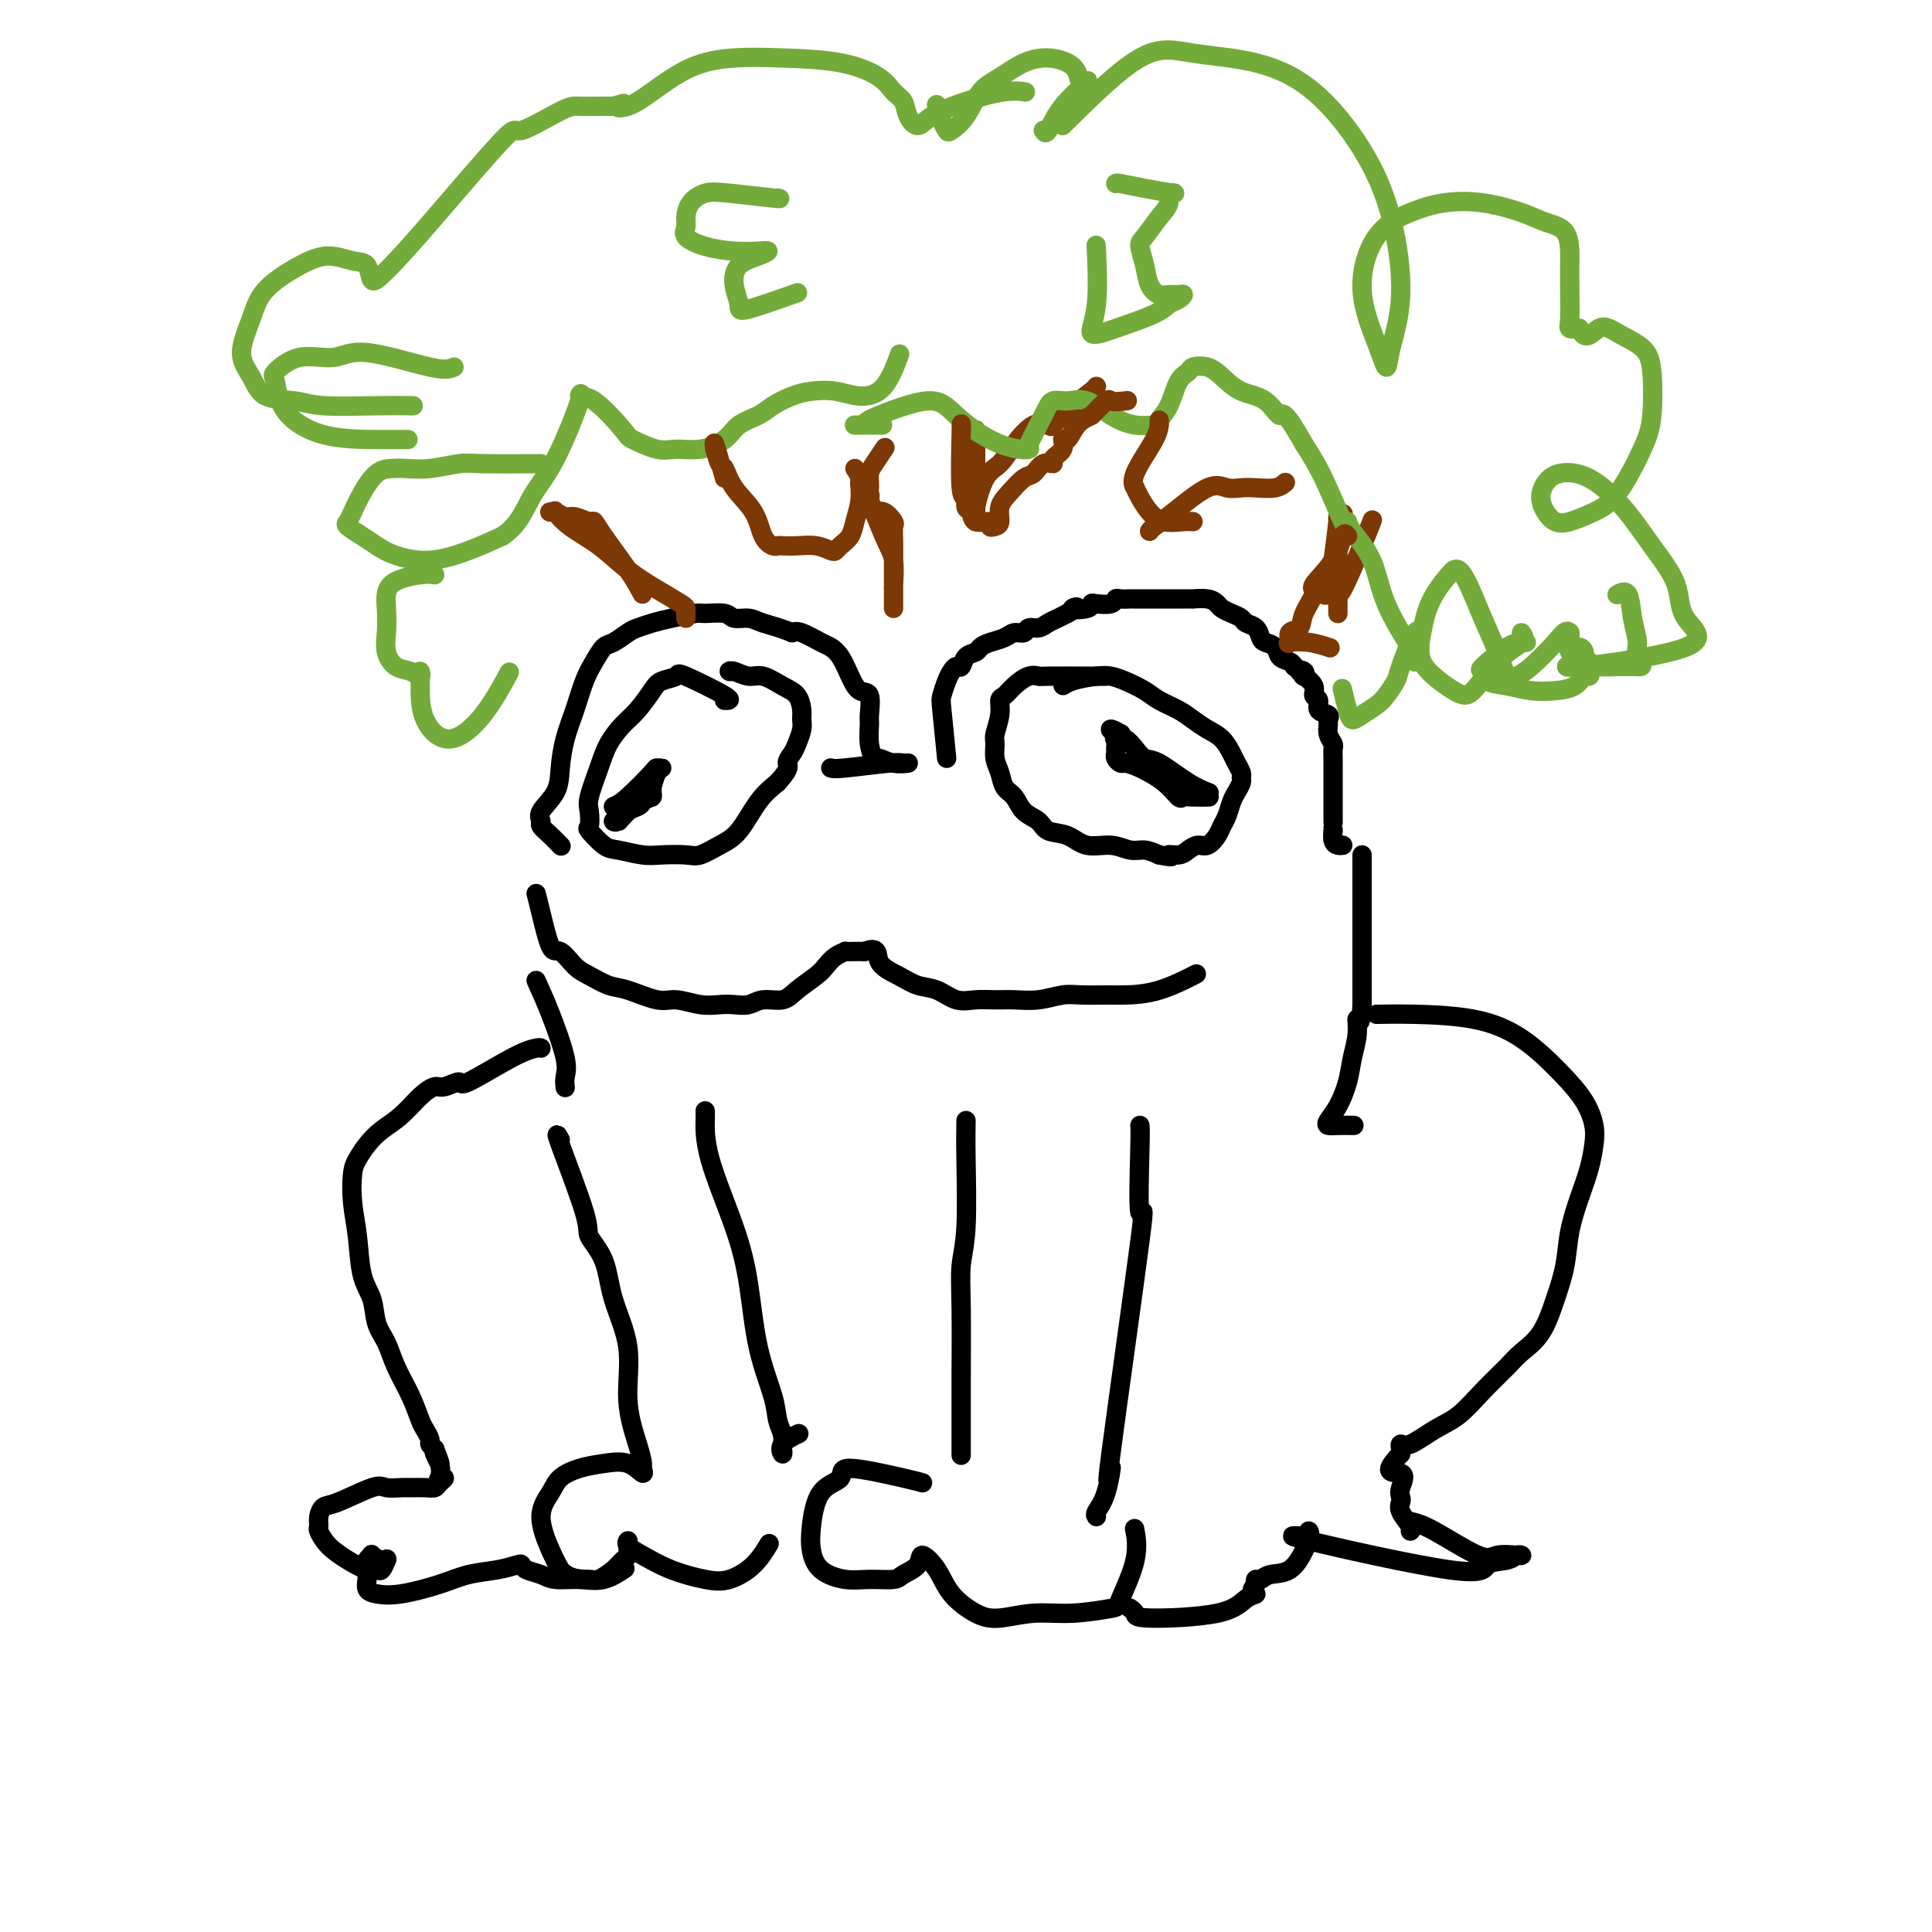 <svg viewBox='0 0 400 400' version='1.1' xmlns='http://www.w3.org/2000/svg' xmlns:xlink='http://www.w3.org/1999/xlink'><g fill='none' stroke='rgb(0,0,0)' stroke-width='4' stroke-linecap='round' stroke-linejoin='round'><path d='M150,145c0.867,0.025 1.733,0.049 0,-1c-1.733,-1.049 -6.067,-3.172 -8,-4c-1.933,-0.828 -1.465,-0.361 -2,0c-0.535,0.361 -2.072,0.616 -3,1c-0.928,0.384 -1.245,0.897 -2,2c-0.755,1.103 -1.947,2.795 -3,4c-1.053,1.205 -1.967,1.921 -3,3c-1.033,1.079 -2.185,2.521 -3,4c-0.815,1.479 -1.293,2.996 -2,5c-0.707,2.004 -1.644,4.495 -2,6c-0.356,1.505 -0.131,2.024 0,3c0.131,0.976 0.166,2.409 0,3c-0.166,0.591 -0.535,0.341 0,1c0.535,0.659 1.974,2.229 3,3c1.026,0.771 1.638,0.744 3,1c1.362,0.256 3.473,0.795 5,1c1.527,0.205 2.470,0.077 4,0c1.530,-0.077 3.648,-0.103 5,0c1.352,0.103 1.940,0.334 3,0c1.060,-0.334 2.593,-1.234 4,-2c1.407,-0.766 2.686,-1.399 4,-3c1.314,-1.601 2.661,-4.172 4,-6c1.339,-1.828 2.669,-2.914 4,-4'/><path d='M161,162c2.879,-3.126 2.078,-3.443 2,-4c-0.078,-0.557 0.568,-1.356 1,-2c0.432,-0.644 0.650,-1.135 1,-2c0.350,-0.865 0.832,-2.104 1,-3c0.168,-0.896 0.022,-1.449 0,-2c-0.022,-0.551 0.080,-1.099 0,-2c-0.080,-0.901 -0.343,-2.154 -1,-3c-0.657,-0.846 -1.708,-1.284 -3,-2c-1.292,-0.716 -2.826,-1.708 -4,-2c-1.174,-0.292 -1.989,0.118 -3,0c-1.011,-0.118 -2.220,-0.764 -3,-1c-0.780,-0.236 -1.133,-0.064 -1,0c0.133,0.064 0.752,0.018 1,0c0.248,-0.018 0.124,-0.009 0,0'/><path d='M229,140c-0.835,0.003 -1.669,0.007 -4,0c-2.331,-0.007 -6.158,-0.023 -8,0c-1.842,0.023 -1.699,0.085 -2,0c-0.301,-0.085 -1.046,-0.316 -2,0c-0.954,0.316 -2.116,1.181 -3,2c-0.884,0.819 -1.491,1.594 -2,2c-0.509,0.406 -0.922,0.443 -1,1c-0.078,0.557 0.178,1.632 0,3c-0.178,1.368 -0.792,3.028 -1,4c-0.208,0.972 -0.011,1.256 0,2c0.011,0.744 -0.164,1.946 0,3c0.164,1.054 0.667,1.959 1,3c0.333,1.041 0.496,2.220 1,3c0.504,0.780 1.348,1.163 2,2c0.652,0.837 1.110,2.127 2,3c0.890,0.873 2.212,1.329 3,2c0.788,0.671 1.043,1.557 2,2c0.957,0.443 2.615,0.444 4,1c1.385,0.556 2.495,1.668 4,2c1.505,0.332 3.403,-0.117 5,0c1.597,0.117 2.891,0.801 4,1c1.109,0.199 2.031,-0.086 3,0c0.969,0.086 1.984,0.543 3,1'/><path d='M240,177c3.915,0.762 2.204,0.167 2,0c-0.204,-0.167 1.101,0.093 2,0c0.899,-0.093 1.393,-0.539 2,-1c0.607,-0.461 1.329,-0.937 2,-1c0.671,-0.063 1.293,0.289 2,0c0.707,-0.289 1.499,-1.218 2,-2c0.501,-0.782 0.713,-1.418 1,-2c0.287,-0.582 0.651,-1.112 1,-2c0.349,-0.888 0.683,-2.135 1,-3c0.317,-0.865 0.618,-1.348 1,-2c0.382,-0.652 0.846,-1.472 1,-2c0.154,-0.528 -0.002,-0.764 0,-1c0.002,-0.236 0.164,-0.472 0,-1c-0.164,-0.528 -0.652,-1.349 -1,-2c-0.348,-0.651 -0.556,-1.133 -1,-2c-0.444,-0.867 -1.123,-2.119 -2,-3c-0.877,-0.881 -1.952,-1.391 -3,-2c-1.048,-0.609 -2.069,-1.319 -3,-2c-0.931,-0.681 -1.772,-1.335 -3,-2c-1.228,-0.665 -2.844,-1.342 -4,-2c-1.156,-0.658 -1.853,-1.298 -3,-2c-1.147,-0.702 -2.743,-1.465 -4,-2c-1.257,-0.535 -2.176,-0.841 -3,-1c-0.824,-0.159 -1.555,-0.173 -3,0c-1.445,0.173 -3.604,0.531 -5,1c-1.396,0.469 -2.030,1.049 -2,1c0.030,-0.049 0.723,-0.728 1,-1c0.277,-0.272 0.139,-0.136 0,0'/><path d='M250,164c0.292,0.110 0.584,0.220 0,0c-0.584,-0.220 -2.043,-0.770 -4,-2c-1.957,-1.230 -4.410,-3.138 -6,-4c-1.590,-0.862 -2.316,-0.676 -3,-1c-0.684,-0.324 -1.325,-1.158 -2,-2c-0.675,-0.842 -1.382,-1.694 -2,-2c-0.618,-0.306 -1.146,-0.068 -1,0c0.146,0.068 0.964,-0.034 1,0c0.036,0.034 -0.712,0.205 -1,0c-0.288,-0.205 -0.116,-0.786 0,-1c0.116,-0.214 0.176,-0.061 0,0c-0.176,0.061 -0.588,0.031 -1,0'/><path d='M231,152c-2.652,-1.925 0.218,-0.737 1,0c0.782,0.737 -0.523,1.023 -1,1c-0.477,-0.023 -0.124,-0.356 0,0c0.124,0.356 0.021,1.401 0,2c-0.021,0.599 0.040,0.750 0,1c-0.040,0.250 -0.180,0.597 0,1c0.180,0.403 0.682,0.862 1,1c0.318,0.138 0.452,-0.044 1,0c0.548,0.044 1.510,0.313 3,1c1.490,0.687 3.506,1.792 5,3c1.494,1.208 2.464,2.520 3,3c0.536,0.480 0.639,0.129 1,0c0.361,-0.129 0.982,-0.035 2,0c1.018,0.035 2.434,0.010 3,0c0.566,-0.010 0.283,-0.005 0,0'/><path d='M127,167c0.722,-0.309 1.445,-0.618 3,-2c1.555,-1.382 3.944,-3.837 5,-5c1.056,-1.163 0.781,-1.034 1,-1c0.219,0.034 0.934,-0.027 1,0c0.066,0.027 -0.518,0.140 -1,1c-0.482,0.860 -0.864,2.465 -1,3c-0.136,0.535 -0.026,-0.001 0,0c0.026,0.001 -0.031,0.539 0,1c0.031,0.461 0.152,0.846 0,1c-0.152,0.154 -0.576,0.077 -1,0'/><path d='M134,165c-0.091,0.786 0.180,0.251 0,0c-0.180,-0.251 -0.811,-0.217 -1,0c-0.189,0.217 0.064,0.619 0,1c-0.064,0.381 -0.444,0.743 -1,1c-0.556,0.257 -1.287,0.409 -2,1c-0.713,0.591 -1.408,1.622 -2,2c-0.592,0.378 -1.083,0.102 -1,0c0.083,-0.102 0.738,-0.029 1,0c0.262,0.029 0.131,0.015 0,0'/><path d='M172,159c0.327,0.114 0.653,0.228 3,0c2.347,-0.228 6.713,-0.797 9,-1c2.287,-0.203 2.495,-0.038 3,0c0.505,0.038 1.309,-0.050 1,0c-0.309,0.050 -1.729,0.238 -3,0c-1.271,-0.238 -2.394,-0.901 -3,-1c-0.606,-0.099 -0.697,0.365 -1,0c-0.303,-0.365 -0.819,-1.560 -1,-3c-0.181,-1.440 -0.026,-3.126 0,-4c0.026,-0.874 -0.076,-0.937 0,-2c0.076,-1.063 0.329,-3.125 0,-4c-0.329,-0.875 -1.241,-0.562 -2,-1c-0.759,-0.438 -1.365,-1.627 -2,-3c-0.635,-1.373 -1.297,-2.929 -2,-4c-0.703,-1.071 -1.446,-1.658 -2,-2c-0.554,-0.342 -0.918,-0.438 -2,-1c-1.082,-0.562 -2.880,-1.589 -4,-2c-1.120,-0.411 -1.560,-0.205 -2,0'/><path d='M164,131c-2.768,-1.161 -4.689,-1.565 -6,-2c-1.311,-0.435 -2.011,-0.902 -3,-1c-0.989,-0.098 -2.266,0.173 -3,0c-0.734,-0.173 -0.923,-0.790 -2,-1c-1.077,-0.210 -3.041,-0.015 -4,0c-0.959,0.015 -0.913,-0.152 -2,0c-1.087,0.152 -3.306,0.622 -5,1c-1.694,0.378 -2.862,0.663 -4,1c-1.138,0.337 -2.244,0.726 -3,1c-0.756,0.274 -1.161,0.434 -2,1c-0.839,0.566 -2.111,1.539 -3,2c-0.889,0.461 -1.393,0.411 -2,1c-0.607,0.589 -1.315,1.819 -2,3c-0.685,1.181 -1.347,2.314 -2,4c-0.653,1.686 -1.297,3.925 -2,6c-0.703,2.075 -1.466,3.985 -2,6c-0.534,2.015 -0.838,4.136 -1,6c-0.162,1.864 -0.181,3.472 -1,5c-0.819,1.528 -2.436,2.977 -3,4c-0.564,1.023 -0.074,1.619 0,2c0.074,0.381 -0.269,0.545 0,1c0.269,0.455 1.149,1.199 2,2c0.851,0.801 1.672,1.657 2,2c0.328,0.343 0.164,0.171 0,0'/><path d='M196,157c-0.399,-3.964 -0.798,-7.928 -1,-10c-0.202,-2.072 -0.209,-2.252 0,-3c0.209,-0.748 0.632,-2.064 1,-3c0.368,-0.936 0.680,-1.494 1,-2c0.320,-0.506 0.649,-0.962 1,-1c0.351,-0.038 0.726,0.341 1,0c0.274,-0.341 0.447,-1.400 1,-2c0.553,-0.600 1.485,-0.739 2,-1c0.515,-0.261 0.614,-0.643 1,-1c0.386,-0.357 1.058,-0.688 2,-1c0.942,-0.312 2.153,-0.605 3,-1c0.847,-0.395 1.329,-0.894 2,-1c0.671,-0.106 1.531,0.179 2,0c0.469,-0.179 0.548,-0.821 1,-1c0.452,-0.179 1.276,0.107 2,0c0.724,-0.107 1.349,-0.606 2,-1c0.651,-0.394 1.329,-0.684 2,-1c0.671,-0.316 1.336,-0.658 2,-1'/><path d='M221,127c3.618,-1.944 1.162,-1.305 1,-1c-0.162,0.305 1.970,0.274 3,0c1.030,-0.274 0.957,-0.791 1,-1c0.043,-0.209 0.200,-0.108 1,0c0.800,0.108 2.242,0.225 3,0c0.758,-0.225 0.832,-0.792 1,-1c0.168,-0.208 0.429,-0.056 1,0c0.571,0.056 1.452,0.015 2,0c0.548,-0.015 0.763,-0.004 1,0c0.237,0.004 0.498,0.001 1,0c0.502,-0.001 1.247,-0.000 2,0c0.753,0.000 1.513,0.000 2,0c0.487,-0.000 0.699,-0.000 1,0c0.301,0.000 0.691,0.000 1,0c0.309,-0.000 0.537,-0.001 1,0c0.463,0.001 1.161,0.003 2,0c0.839,-0.003 1.821,-0.012 2,0c0.179,0.012 -0.444,0.045 0,0c0.444,-0.045 1.954,-0.167 3,0c1.046,0.167 1.627,0.622 2,1c0.373,0.378 0.537,0.678 1,1c0.463,0.322 1.223,0.667 2,1c0.777,0.333 1.569,0.653 2,1c0.431,0.347 0.501,0.722 1,1c0.499,0.278 1.428,0.459 2,1c0.572,0.541 0.787,1.440 1,2c0.213,0.560 0.425,0.780 1,1c0.575,0.220 1.515,0.440 2,1c0.485,0.560 0.515,1.458 1,2c0.485,0.542 1.424,0.726 2,1c0.576,0.274 0.788,0.637 1,1'/><path d='M268,138c2.953,2.410 1.335,1.436 1,1c-0.335,-0.436 0.613,-0.334 1,0c0.387,0.334 0.213,0.901 0,1c-0.213,0.099 -0.466,-0.268 0,0c0.466,0.268 1.649,1.171 2,2c0.351,0.829 -0.130,1.584 0,2c0.130,0.416 0.872,0.492 1,1c0.128,0.508 -0.359,1.448 0,2c0.359,0.552 1.564,0.715 2,1c0.436,0.285 0.103,0.691 0,1c-0.103,0.309 0.025,0.519 0,1c-0.025,0.481 -0.203,1.232 0,2c0.203,0.768 0.786,1.552 1,2c0.214,0.448 0.057,0.560 0,1c-0.057,0.440 -0.015,1.206 0,2c0.015,0.794 0.004,1.614 0,2c-0.004,0.386 -0.001,0.339 0,1c0.001,0.661 0.000,2.031 0,3c-0.000,0.969 -0.000,1.537 0,2c0.000,0.463 0.000,0.820 0,1c-0.000,0.180 -0.000,0.182 0,1c0.000,0.818 0.000,2.452 0,3c-0.000,0.548 -0.001,0.010 0,0c0.001,-0.010 0.003,0.509 0,1c-0.003,0.491 -0.011,0.955 0,1c0.011,0.045 0.042,-0.328 0,0c-0.042,0.328 -0.155,1.356 0,2c0.155,0.644 0.580,0.904 1,1c0.420,0.096 0.834,0.027 1,0c0.166,-0.027 0.083,-0.014 0,0'/><path d='M111,185c0.237,0.907 0.474,1.814 1,4c0.526,2.186 1.341,5.651 2,7c0.659,1.349 1.163,0.584 2,1c0.837,0.416 2.005,2.014 3,3c0.995,0.986 1.815,1.359 3,2c1.185,0.641 2.736,1.548 4,2c1.264,0.452 2.243,0.447 4,1c1.757,0.553 4.294,1.665 6,2c1.706,0.335 2.582,-0.105 4,0c1.418,0.105 3.379,0.756 5,1c1.621,0.244 2.903,0.081 4,0c1.097,-0.081 2.011,-0.079 3,0c0.989,0.079 2.054,0.236 3,0c0.946,-0.236 1.772,-0.864 3,-1c1.228,-0.136 2.856,0.220 4,0c1.144,-0.220 1.803,-1.015 3,-2c1.197,-0.985 2.932,-2.159 4,-3c1.068,-0.841 1.469,-1.350 2,-2c0.531,-0.650 1.192,-1.442 2,-2c0.808,-0.558 1.763,-0.881 2,-1c0.237,-0.119 -0.244,-0.032 0,0c0.244,0.032 1.213,0.009 2,0c0.787,-0.009 1.394,-0.005 2,0'/><path d='M179,197c3.118,-1.246 2.413,0.640 3,2c0.587,1.360 2.467,2.193 4,3c1.533,0.807 2.720,1.590 4,2c1.280,0.410 2.652,0.449 4,1c1.348,0.551 2.673,1.613 4,2c1.327,0.387 2.655,0.100 4,0c1.345,-0.100 2.707,-0.013 4,0c1.293,0.013 2.517,-0.049 4,0c1.483,0.049 3.227,0.210 5,0c1.773,-0.210 3.577,-0.789 5,-1c1.423,-0.211 2.466,-0.054 4,0c1.534,0.054 3.557,0.003 5,0c1.443,-0.003 2.304,0.040 4,0c1.696,-0.040 4.226,-0.165 7,-1c2.774,-0.835 5.793,-2.382 7,-3c1.207,-0.618 0.604,-0.309 0,0'/><path d='M200,232c-0.030,1.994 -0.061,3.989 0,8c0.061,4.011 0.212,10.040 0,14c-0.212,3.960 -0.789,5.851 -1,8c-0.211,2.149 -0.057,4.557 0,9c0.057,4.443 0.015,10.921 0,14c-0.015,3.079 -0.004,2.760 0,4c0.004,1.240 0.001,4.039 0,6c-0.001,1.961 -0.000,3.085 0,4c0.000,0.915 0.000,1.621 0,2c-0.000,0.379 -0.000,0.432 0,0c0.000,-0.432 0.000,-1.347 0,-3c-0.000,-1.653 -0.000,-4.044 0,-5c0.000,-0.956 0.000,-0.478 0,0'/><path d='M236,233c0.049,0.470 0.098,0.939 0,5c-0.098,4.061 -0.343,11.713 0,13c0.343,1.287 1.275,-3.792 0,6c-1.275,9.792 -4.758,34.456 -6,44c-1.242,9.544 -0.242,3.969 0,3c0.242,-0.969 -0.275,2.669 -1,5c-0.725,2.331 -1.658,3.357 -2,4c-0.342,0.643 -0.092,0.904 0,1c0.092,0.096 0.026,0.027 0,0c-0.026,-0.027 -0.013,-0.014 0,0'/><path d='M191,307c-0.477,-0.147 -0.954,-0.294 -4,-1c-3.046,-0.706 -8.659,-1.971 -11,-2c-2.341,-0.029 -1.408,1.178 -2,2c-0.592,0.822 -2.708,1.257 -4,3c-1.292,1.743 -1.762,4.792 -2,7c-0.238,2.208 -0.246,3.573 0,5c0.246,1.427 0.746,2.916 2,4c1.254,1.084 3.261,1.764 5,2c1.739,0.236 3.210,0.029 5,0c1.790,-0.029 3.901,0.119 5,0c1.099,-0.119 1.188,-0.504 2,-1c0.812,-0.496 2.348,-1.104 3,-2c0.652,-0.896 0.419,-2.081 1,-2c0.581,0.081 1.976,1.429 3,3c1.024,1.571 1.676,3.364 3,5c1.324,1.636 3.318,3.114 5,4c1.682,0.886 3.050,1.179 5,1c1.950,-0.179 4.481,-0.828 7,-1c2.519,-0.172 5.025,0.135 8,0c2.975,-0.135 6.419,-0.713 8,-1c1.581,-0.287 1.300,-0.283 2,-2c0.700,-1.717 2.381,-5.155 3,-8c0.619,-2.845 0.177,-5.099 0,-6c-0.177,-0.901 -0.088,-0.451 0,0'/><path d='M146,230c0.017,0.290 0.034,0.579 0,2c-0.034,1.421 -0.118,3.972 1,8c1.118,4.028 3.437,9.533 5,14c1.563,4.467 2.370,7.896 3,12c0.630,4.104 1.083,8.882 2,13c0.917,4.118 2.298,7.575 3,10c0.702,2.425 0.725,3.818 1,5c0.275,1.182 0.803,2.154 1,3c0.197,0.846 0.064,1.568 0,2c-0.064,0.432 -0.059,0.574 0,1c0.059,0.426 0.170,1.135 0,1c-0.170,-0.135 -0.623,-1.113 0,-2c0.623,-0.887 2.321,-1.682 3,-2c0.679,-0.318 0.340,-0.159 0,0'/><path d='M116,236c-0.558,-1.039 -1.116,-2.078 0,1c1.116,3.078 3.904,10.271 5,14c1.096,3.729 0.498,3.992 1,5c0.502,1.008 2.102,2.762 3,5c0.898,2.238 1.092,4.960 2,8c0.908,3.040 2.530,6.396 3,10c0.470,3.604 -0.212,7.455 0,11c0.212,3.545 1.317,6.785 2,9c0.683,2.215 0.942,3.406 1,4c0.058,0.594 -0.087,0.592 0,1c0.087,0.408 0.406,1.225 0,1c-0.406,-0.225 -1.536,-1.492 -3,-2c-1.464,-0.508 -3.263,-0.257 -5,0c-1.737,0.257 -3.412,0.519 -5,1c-1.588,0.481 -3.088,1.181 -4,2c-0.912,0.819 -1.234,1.755 -2,3c-0.766,1.245 -1.975,2.797 -2,5c-0.025,2.203 1.136,5.058 2,7c0.864,1.942 1.432,2.971 2,4'/><path d='M116,325c1.898,2.130 4.642,1.956 6,2c1.358,0.044 1.330,0.307 2,0c0.670,-0.307 2.036,-1.183 3,-2c0.964,-0.817 1.524,-1.576 2,-2c0.476,-0.424 0.866,-0.515 1,-1c0.134,-0.485 0.010,-1.364 0,-2c-0.010,-0.636 0.093,-1.029 0,-1c-0.093,0.029 -0.382,0.479 0,1c0.382,0.521 1.435,1.113 3,2c1.565,0.887 3.642,2.069 6,3c2.358,0.931 4.996,1.611 7,2c2.004,0.389 3.372,0.486 5,0c1.628,-0.486 3.515,-1.554 5,-3c1.485,-1.446 2.567,-3.270 3,-4c0.433,-0.730 0.216,-0.365 0,0'/><path d='M282,186c0.000,-1.101 0.000,-2.201 0,-4c0.000,-1.799 0.000,-4.296 0,-5c0.000,-0.704 0.000,0.385 0,1c0.000,0.615 -0.000,0.757 0,1c0.000,0.243 0.000,0.589 0,1c0.000,0.411 0.000,0.889 0,2c0.000,1.111 0.000,2.856 0,5c0.000,2.144 0.000,4.688 0,7c0.000,2.312 0.000,4.392 0,6c0.000,1.608 0.000,2.745 0,4c0.000,1.255 0.000,2.627 0,4'/><path d='M282,208c-0.240,5.358 -0.840,3.252 -1,3c-0.160,-0.252 0.122,1.351 0,3c-0.122,1.649 -0.647,3.346 -1,5c-0.353,1.654 -0.535,3.266 -1,5c-0.465,1.734 -1.213,3.589 -2,5c-0.787,1.411 -1.611,2.378 -2,3c-0.389,0.622 -0.341,0.899 0,1c0.341,0.101 0.977,0.027 2,0c1.023,-0.027 2.435,-0.008 3,0c0.565,0.008 0.282,0.004 0,0'/><path d='M285,210c2.270,-0.038 4.541,-0.076 8,0c3.459,0.076 8.107,0.267 12,1c3.893,0.733 7.030,2.008 10,4c2.970,1.992 5.774,4.702 8,7c2.226,2.298 3.873,4.184 5,6c1.127,1.816 1.735,3.561 2,5c0.265,1.439 0.188,2.571 0,4c-0.188,1.429 -0.487,3.156 -1,5c-0.513,1.844 -1.242,3.806 -2,6c-0.758,2.194 -1.547,4.622 -2,7c-0.453,2.378 -0.570,4.708 -1,7c-0.430,2.292 -1.174,4.548 -2,7c-0.826,2.452 -1.735,5.101 -3,7c-1.265,1.899 -2.885,3.049 -4,4c-1.115,0.951 -1.723,1.702 -3,3c-1.277,1.298 -3.222,3.142 -5,5c-1.778,1.858 -3.391,3.730 -5,5c-1.609,1.270 -3.216,1.937 -5,3c-1.784,1.063 -3.746,2.522 -5,3c-1.254,0.478 -1.799,-0.025 -2,0c-0.201,0.025 -0.057,0.579 0,1c0.057,0.421 0.029,0.711 0,1'/><path d='M290,301c-4.487,4.621 -1.204,3.674 0,4c1.204,0.326 0.330,1.926 0,3c-0.330,1.074 -0.117,1.622 0,2c0.117,0.378 0.136,0.585 0,1c-0.136,0.415 -0.428,1.039 0,2c0.428,0.961 1.577,2.259 2,3c0.423,0.741 0.121,0.926 0,1c-0.121,0.074 -0.060,0.037 0,0'/><path d='M292,315c1.185,0.279 2.371,0.558 5,2c2.629,1.442 6.702,4.046 9,5c2.298,0.954 2.822,0.259 4,0c1.178,-0.259 3.008,-0.082 4,0c0.992,0.082 1.144,0.070 1,0c-0.144,-0.070 -0.584,-0.198 -1,0c-0.416,0.198 -0.808,0.723 -2,1c-1.192,0.277 -3.185,0.304 -4,1c-0.815,0.696 -0.453,2.059 -8,1c-7.547,-1.059 -23.005,-4.539 -29,-6c-5.995,-1.461 -2.528,-0.903 -1,-1c1.528,-0.097 1.118,-0.850 1,-1c-0.118,-0.150 0.057,0.304 0,1c-0.057,0.696 -0.345,1.636 -1,3c-0.655,1.364 -1.678,3.153 -3,4c-1.322,0.847 -2.942,0.753 -4,1c-1.058,0.247 -1.554,0.836 -2,1c-0.446,0.164 -0.842,-0.096 -1,0c-0.158,0.096 -0.079,0.548 0,1'/><path d='M260,328c-1.620,1.828 -0.170,1.899 0,2c0.170,0.101 -0.939,0.234 -2,1c-1.061,0.766 -2.074,2.167 -6,3c-3.926,0.833 -10.764,1.100 -14,1c-3.236,-0.100 -2.871,-0.565 -3,-1c-0.129,-0.435 -0.751,-0.838 -1,-1c-0.249,-0.162 -0.124,-0.081 0,0'/><path d='M111,203c0.928,2.045 1.856,4.089 3,7c1.144,2.911 2.502,6.687 3,9c0.498,2.313 0.134,3.161 0,4c-0.134,0.839 -0.038,1.668 0,2c0.038,0.332 0.019,0.166 0,0'/><path d='M112,217c-0.119,-0.072 -0.238,-0.145 -1,0c-0.762,0.145 -2.167,0.507 -5,2c-2.833,1.493 -7.093,4.117 -9,5c-1.907,0.883 -1.461,0.025 -2,0c-0.539,-0.025 -2.062,0.783 -3,1c-0.938,0.217 -1.290,-0.157 -2,0c-0.710,0.157 -1.776,0.847 -3,2c-1.224,1.153 -2.605,2.771 -4,4c-1.395,1.229 -2.806,2.070 -4,3c-1.194,0.930 -2.173,1.949 -3,3c-0.827,1.051 -1.502,2.132 -2,3c-0.498,0.868 -0.820,1.522 -1,3c-0.180,1.478 -0.218,3.781 0,6c0.218,2.219 0.692,4.353 1,7c0.308,2.647 0.452,5.805 1,8c0.548,2.195 1.501,3.425 2,5c0.499,1.575 0.543,3.493 1,5c0.457,1.507 1.326,2.602 2,4c0.674,1.398 1.151,3.099 2,5c0.849,1.901 2.069,4.001 3,6c0.931,1.999 1.573,3.898 2,5c0.427,1.102 0.640,1.409 1,2c0.360,0.591 0.866,1.467 1,2c0.134,0.533 -0.105,0.724 0,1c0.105,0.276 0.552,0.638 1,1'/><path d='M90,300c2.261,5.723 0.414,2.030 0,1c-0.414,-1.030 0.604,0.602 1,2c0.396,1.398 0.170,2.560 0,3c-0.170,0.440 -0.285,0.156 0,0c0.285,-0.156 0.970,-0.185 1,0c0.030,0.185 -0.596,0.585 -1,1c-0.404,0.415 -0.588,0.844 -1,1c-0.412,0.156 -1.054,0.039 -2,0c-0.946,-0.039 -2.196,0.000 -3,0c-0.804,-0.000 -1.160,-0.040 -2,0c-0.840,0.040 -2.162,0.160 -3,0c-0.838,-0.160 -1.191,-0.600 -3,0c-1.809,0.600 -5.074,2.239 -7,3c-1.926,0.761 -2.512,0.644 -3,1c-0.488,0.356 -0.880,1.187 -1,2c-0.120,0.813 0.030,1.609 0,2c-0.030,0.391 -0.240,0.377 0,1c0.240,0.623 0.929,1.882 2,3c1.071,1.118 2.525,2.096 4,3c1.475,0.904 2.970,1.734 4,2c1.030,0.266 1.596,-0.032 2,0c0.404,0.032 0.647,0.393 1,0c0.353,-0.393 0.815,-1.541 1,-2c0.185,-0.459 0.092,-0.230 0,0'/><path d='M80,323c0.518,-0.251 -0.187,0.121 -1,0c-0.813,-0.121 -1.734,-0.734 -2,-1c-0.266,-0.266 0.124,-0.184 0,0c-0.124,0.184 -0.761,0.469 -1,1c-0.239,0.531 -0.080,1.307 0,2c0.080,0.693 0.082,1.304 0,2c-0.082,0.696 -0.246,1.476 0,2c0.246,0.524 0.904,0.793 2,1c1.096,0.207 2.630,0.353 5,0c2.370,-0.353 5.577,-1.206 8,-2c2.423,-0.794 4.062,-1.530 6,-2c1.938,-0.470 4.175,-0.673 6,-1c1.825,-0.327 3.239,-0.777 4,-1c0.761,-0.223 0.870,-0.218 1,0c0.130,0.218 0.281,0.649 1,1c0.719,0.351 2.008,0.623 3,1c0.992,0.377 1.689,0.861 3,1c1.311,0.139 3.238,-0.066 5,0c1.762,0.066 3.359,0.402 5,0c1.641,-0.402 3.326,-1.544 4,-2c0.674,-0.456 0.337,-0.228 0,0'/></g>
<g fill='none' stroke='rgb(124,56,5)' stroke-width='4' stroke-linecap='round' stroke-linejoin='round'><path d='M133,123c-0.760,-1.414 -1.520,-2.828 -3,-5c-1.480,-2.172 -3.681,-5.103 -5,-7c-1.319,-1.897 -1.758,-2.761 -2,-3c-0.242,-0.239 -0.289,0.146 -1,0c-0.711,-0.146 -2.087,-0.824 -3,-1c-0.913,-0.176 -1.365,0.150 -2,0c-0.635,-0.150 -1.454,-0.774 -2,-1c-0.546,-0.226 -0.819,-0.052 -1,0c-0.181,0.052 -0.269,-0.017 0,0c0.269,0.017 0.895,0.122 1,0c0.105,-0.122 -0.312,-0.469 0,0c0.312,0.469 1.351,1.754 3,3c1.649,1.246 3.906,2.452 6,4c2.094,1.548 4.025,3.437 6,5c1.975,1.563 3.993,2.801 6,4c2.007,1.199 4.002,2.360 5,3c0.998,0.640 1.000,0.759 1,1c0.000,0.241 0.000,0.603 0,1c-0.000,0.397 -0.000,0.828 0,1c0.000,0.172 0.000,0.086 0,0'/><path d='M177,97c0.453,0.671 0.906,1.342 2,4c1.094,2.658 2.829,7.305 4,10c1.171,2.695 1.778,3.440 2,5c0.222,1.560 0.060,3.936 0,5c-0.060,1.064 -0.016,0.817 0,1c0.016,0.183 0.004,0.798 0,1c-0.004,0.202 -0.001,-0.008 0,0c0.001,0.008 0.000,0.235 0,1c-0.000,0.765 -0.001,2.068 0,2c0.001,-0.068 0.002,-1.509 0,-3c-0.002,-1.491 -0.006,-3.034 0,-5c0.006,-1.966 0.023,-4.354 0,-6c-0.023,-1.646 -0.086,-2.549 0,-3c0.086,-0.451 0.322,-0.451 0,-1c-0.322,-0.549 -1.202,-1.648 -2,-2c-0.798,-0.352 -1.514,0.042 -2,0c-0.486,-0.042 -0.743,-0.521 -1,-1'/><path d='M180,105c-0.697,-1.069 0.062,-1.740 0,-2c-0.062,-0.260 -0.945,-0.108 -1,0c-0.055,0.108 0.717,0.170 1,0c0.283,-0.170 0.075,-0.574 0,-1c-0.075,-0.426 -0.018,-0.875 0,-1c0.018,-0.125 -0.002,0.075 0,0c0.002,-0.075 0.025,-0.423 0,-1c-0.025,-0.577 -0.100,-1.381 0,-2c0.100,-0.619 0.373,-1.051 1,-2c0.627,-0.949 1.608,-2.414 2,-3c0.392,-0.586 0.196,-0.293 0,0'/><path d='M202,89c-0.000,1.215 -0.000,2.430 0,4c0.000,1.570 0.000,3.495 0,5c-0.000,1.505 -0.000,2.590 0,3c0.000,0.410 0.000,0.146 0,0c-0.000,-0.146 -0.000,-0.173 0,0c0.000,0.173 0.000,0.547 0,1c-0.000,0.453 -0.000,0.984 0,1c0.000,0.016 0.000,-0.482 0,0c-0.000,0.482 -0.001,1.945 0,3c0.001,1.055 0.005,1.702 0,2c-0.005,0.298 -0.020,0.247 0,0c0.020,-0.247 0.076,-0.690 0,-1c-0.076,-0.310 -0.285,-0.487 0,-2c0.285,-1.513 1.064,-4.364 2,-6c0.936,-1.636 2.028,-2.058 3,-3c0.972,-0.942 1.822,-2.404 3,-4c1.178,-1.596 2.684,-3.328 4,-4c1.316,-0.672 2.444,-0.285 3,0c0.556,0.285 0.541,0.469 1,0c0.459,-0.469 1.391,-1.590 3,-3c1.609,-1.410 3.895,-3.111 5,-4c1.105,-0.889 1.030,-0.968 1,-1c-0.030,-0.032 -0.015,-0.016 0,0'/><path d='M238,110c0.155,-0.235 0.310,-0.469 1,-1c0.690,-0.531 1.916,-1.358 4,-3c2.084,-1.642 5.027,-4.099 7,-5c1.973,-0.901 2.977,-0.245 4,0c1.023,0.245 2.064,0.079 3,0c0.936,-0.079 1.766,-0.073 3,0c1.234,0.073 2.871,0.212 4,0c1.129,-0.212 1.751,-0.775 2,-1c0.249,-0.225 0.124,-0.113 0,0'/><path d='M284,108c0.113,-0.297 0.226,-0.594 0,0c-0.226,0.594 -0.793,2.078 -2,5c-1.207,2.922 -3.056,7.283 -4,9c-0.944,1.717 -0.985,0.790 -1,1c-0.015,0.210 -0.004,1.558 0,2c0.004,0.442 0.001,-0.023 0,0c-0.001,0.023 -0.000,0.535 0,1c0.000,0.465 0.000,0.885 0,1c-0.000,0.115 -0.000,-0.073 0,-1c0.000,-0.927 0.001,-2.591 0,-5c-0.001,-2.409 -0.003,-5.562 0,-8c0.003,-2.438 0.013,-4.161 0,-5c-0.013,-0.839 -0.047,-0.796 0,-1c0.047,-0.204 0.174,-0.656 0,1c-0.174,1.656 -0.650,5.421 -1,8c-0.350,2.579 -0.574,3.973 -1,5c-0.426,1.027 -1.054,1.689 -1,2c0.054,0.311 0.789,0.272 1,0c0.211,-0.272 -0.101,-0.777 0,-2c0.101,-1.223 0.615,-3.163 1,-5c0.385,-1.837 0.642,-3.572 1,-5c0.358,-1.428 0.817,-2.551 1,-3c0.183,-0.449 0.092,-0.225 0,0'/><path d='M278,108c0.167,-2.833 0.083,-1.417 0,0'/></g>
<g fill='none' stroke='rgb(115,171,58)' stroke-width='4' stroke-linecap='round' stroke-linejoin='round'><path d='M112,96c-4.652,0.030 -9.304,0.060 -12,0c-2.696,-0.060 -3.435,-0.212 -5,0c-1.565,0.212 -3.956,0.786 -6,1c-2.044,0.214 -3.742,0.067 -5,0c-1.258,-0.067 -2.078,-0.053 -3,0c-0.922,0.053 -1.948,0.146 -3,1c-1.052,0.854 -2.129,2.469 -3,4c-0.871,1.531 -1.535,2.976 -2,4c-0.465,1.024 -0.731,1.625 -1,2c-0.269,0.375 -0.539,0.522 0,1c0.539,0.478 1.888,1.286 3,2c1.112,0.714 1.986,1.335 3,2c1.014,0.665 2.169,1.374 4,2c1.831,0.626 4.339,1.169 7,1c2.661,-0.169 5.475,-1.048 8,-2c2.525,-0.952 4.763,-1.976 7,-3'/><path d='M104,111c3.459,-2.291 4.607,-5.520 6,-8c1.393,-2.480 3.032,-4.213 5,-8c1.968,-3.787 4.264,-9.630 5,-12c0.736,-2.370 -0.088,-1.268 0,-1c0.088,0.268 1.089,-0.296 3,1c1.911,1.296 4.733,4.454 6,6c1.267,1.546 0.979,1.481 2,2c1.021,0.519 3.349,1.622 5,2c1.651,0.378 2.623,0.033 4,0c1.377,-0.033 3.158,0.248 5,0c1.842,-0.248 3.746,-1.026 5,-2c1.254,-0.974 1.860,-2.145 3,-3c1.140,-0.855 2.814,-1.393 4,-2c1.186,-0.607 1.884,-1.283 3,-2c1.116,-0.717 2.651,-1.476 4,-2c1.349,-0.524 2.512,-0.814 4,-1c1.488,-0.186 3.299,-0.268 5,0c1.701,0.268 3.291,0.886 5,1c1.709,0.114 3.537,-0.277 5,-2c1.463,-1.723 2.561,-4.778 3,-6c0.439,-1.222 0.220,-0.611 0,0'/><path d='M85,84c0.496,0.008 0.992,0.015 0,0c-0.992,-0.015 -3.472,-0.054 -7,0c-3.528,0.054 -8.103,0.201 -11,0c-2.897,-0.201 -4.115,-0.751 -6,-1c-1.885,-0.249 -4.437,-0.197 -6,-1c-1.563,-0.803 -2.138,-2.463 -3,-4c-0.862,-1.537 -2.010,-2.953 -2,-5c0.010,-2.047 1.178,-4.727 2,-7c0.822,-2.273 1.299,-4.139 3,-6c1.701,-1.861 4.626,-3.716 7,-5c2.374,-1.284 4.197,-1.996 6,-2c1.803,-0.004 3.586,0.700 5,1c1.414,0.300 2.458,0.196 3,1c0.542,0.804 0.581,2.518 1,3c0.419,0.482 1.219,-0.266 2,-1c0.781,-0.734 1.543,-1.454 3,-3c1.457,-1.546 3.610,-3.917 8,-9c4.390,-5.083 11.018,-12.879 14,-16c2.982,-3.121 2.318,-1.568 4,-2c1.682,-0.432 5.708,-2.848 8,-4c2.292,-1.152 2.849,-1.041 4,-1c1.151,0.041 2.896,0.011 4,0c1.104,-0.011 1.566,-0.003 2,0c0.434,0.003 0.838,0.001 1,0c0.162,-0.001 0.081,-0.000 0,0'/><path d='M127,22c3.718,-1.112 1.513,-0.393 1,0c-0.513,0.393 0.667,0.459 2,0c1.333,-0.459 2.818,-1.442 5,-3c2.182,-1.558 5.060,-3.691 8,-5c2.940,-1.309 5.942,-1.795 9,-2c3.058,-0.205 6.171,-0.131 10,0c3.829,0.131 8.373,0.317 12,1c3.627,0.683 6.337,1.862 8,3c1.663,1.138 2.280,2.233 3,3c0.720,0.767 1.543,1.205 2,2c0.457,0.795 0.547,1.946 1,3c0.453,1.054 1.267,2.009 2,2c0.733,-0.009 1.384,-0.983 3,-2c1.616,-1.017 4.196,-2.077 7,-3c2.804,-0.923 5.832,-1.710 8,-2c2.168,-0.290 3.477,-0.083 4,0c0.523,0.083 0.262,0.041 0,0'/><path d='M220,26c5.832,-5.772 11.664,-11.544 16,-14c4.336,-2.456 7.174,-1.597 11,-1c3.826,0.597 8.638,0.931 13,2c4.362,1.069 8.272,2.872 12,6c3.728,3.128 7.273,7.581 10,12c2.727,4.419 4.636,8.806 6,14c1.364,5.194 2.185,11.196 2,16c-0.185,4.804 -1.375,8.410 -2,11c-0.625,2.590 -0.686,4.163 -1,4c-0.314,-0.163 -0.880,-2.061 -2,-5c-1.120,-2.939 -2.792,-6.919 -3,-11c-0.208,-4.081 1.049,-8.265 3,-11c1.951,-2.735 4.597,-4.022 7,-5c2.403,-0.978 4.563,-1.645 7,-2c2.437,-0.355 5.150,-0.396 8,0c2.850,0.396 5.835,1.230 8,2c2.165,0.770 3.508,1.477 5,2c1.492,0.523 3.132,0.861 4,2c0.868,1.139 0.963,3.079 1,4c0.037,0.921 0.015,0.821 0,2c-0.015,1.179 -0.025,3.636 0,6c0.025,2.364 0.084,4.637 0,6c-0.084,1.363 -0.310,1.818 0,2c0.310,0.182 1.155,0.091 2,0'/><path d='M327,68c1.200,3.069 2.701,0.743 4,0c1.299,-0.743 2.397,0.099 4,1c1.603,0.901 3.711,1.862 5,3c1.289,1.138 1.760,2.454 2,5c0.240,2.546 0.248,6.321 0,9c-0.248,2.679 -0.752,4.260 -2,7c-1.248,2.740 -3.241,6.638 -5,9c-1.759,2.362 -3.285,3.188 -5,4c-1.715,0.812 -3.621,1.609 -5,2c-1.379,0.391 -2.233,0.374 -3,0c-0.767,-0.374 -1.446,-1.106 -2,-2c-0.554,-0.894 -0.982,-1.950 -1,-3c-0.018,-1.050 0.373,-2.093 1,-3c0.627,-0.907 1.489,-1.676 3,-2c1.511,-0.324 3.671,-0.202 6,1c2.329,1.202 4.828,3.486 7,6c2.172,2.514 4.016,5.260 6,8c1.984,2.740 4.107,5.474 5,8c0.893,2.526 0.558,4.844 2,7c1.442,2.156 4.663,4.151 0,6c-4.663,1.849 -17.211,3.553 -22,4c-4.789,0.447 -1.819,-0.364 -1,-1c0.819,-0.636 -0.512,-1.098 -1,-2c-0.488,-0.902 -0.131,-2.243 0,-3c0.131,-0.757 0.038,-0.931 0,-1c-0.038,-0.069 -0.019,-0.035 0,0'/><path d='M325,131c-0.724,-0.905 -1.535,0.332 -3,2c-1.465,1.668 -3.586,3.767 -5,5c-1.414,1.233 -2.121,1.599 -3,2c-0.879,0.401 -1.929,0.837 -2,1c-0.071,0.163 0.837,0.052 1,0c0.163,-0.052 -0.418,-0.046 -1,-1c-0.582,-0.954 -1.165,-2.868 -2,-5c-0.835,-2.132 -1.923,-4.481 -3,-7c-1.077,-2.519 -2.144,-5.209 -3,-7c-0.856,-1.791 -1.500,-2.682 -2,-3c-0.500,-0.318 -0.856,-0.063 -1,0c-0.144,0.063 -0.077,-0.068 -1,1c-0.923,1.068 -2.835,3.333 -4,6c-1.165,2.667 -1.583,5.736 -2,8c-0.417,2.264 -0.834,3.724 -1,4c-0.166,0.276 -0.083,-0.633 0,-1c0.083,-0.367 0.166,-0.194 -1,-2c-1.166,-1.806 -3.580,-5.591 -5,-9c-1.420,-3.409 -1.845,-6.440 -3,-9c-1.155,-2.560 -3.039,-4.647 -4,-6c-0.961,-1.353 -0.998,-1.970 -1,-2c-0.002,-0.030 0.030,0.528 0,1c-0.030,0.472 -0.124,0.858 -1,-1c-0.876,-1.858 -2.536,-5.959 -4,-9c-1.464,-3.041 -2.732,-5.020 -4,-7'/><path d='M270,92c-4.575,-8.160 -4.513,-6.061 -5,-6c-0.487,0.061 -1.525,-1.918 -3,-3c-1.475,-1.082 -3.389,-1.268 -5,-2c-1.611,-0.732 -2.921,-2.011 -4,-3c-1.079,-0.989 -1.927,-1.689 -3,-2c-1.073,-0.311 -2.372,-0.235 -3,0c-0.628,0.235 -0.585,0.627 -1,1c-0.415,0.373 -1.289,0.727 -2,2c-0.711,1.273 -1.259,3.467 -2,5c-0.741,1.533 -1.673,2.406 -2,3c-0.327,0.594 -0.047,0.908 0,1c0.047,0.092 -0.140,-0.038 -1,0c-0.860,0.038 -2.395,0.243 -4,0c-1.605,-0.243 -3.282,-0.935 -5,-2c-1.718,-1.065 -3.477,-2.502 -5,-3c-1.523,-0.498 -2.811,-0.056 -4,0c-1.189,0.056 -2.279,-0.272 -3,0c-0.721,0.272 -1.072,1.146 -2,3c-0.928,1.854 -2.433,4.690 -3,6c-0.567,1.310 -0.195,1.096 0,1c0.195,-0.096 0.215,-0.075 0,0c-0.215,0.075 -0.664,0.202 -2,0c-1.336,-0.202 -3.560,-0.734 -6,-2c-2.440,-1.266 -5.097,-3.267 -7,-5c-1.903,-1.733 -3.051,-3.197 -6,-3c-2.949,0.197 -7.700,2.056 -10,3c-2.300,0.944 -2.150,0.972 -2,1'/><path d='M180,87c-1.882,0.845 -0.587,0.959 -1,1c-0.413,0.041 -2.534,0.011 -2,0c0.534,-0.011 3.724,-0.003 5,0c1.276,0.003 0.638,0.002 0,0'/><path d='M231,38c0.047,-0.080 0.095,-0.159 1,0c0.905,0.159 2.669,0.558 5,1c2.331,0.442 5.231,0.927 6,1c0.769,0.073 -0.594,-0.267 -1,0c-0.406,0.267 0.143,1.141 0,2c-0.143,0.859 -0.978,1.704 -2,3c-1.022,1.296 -2.229,3.045 -3,4c-0.771,0.955 -1.104,1.117 -1,2c0.104,0.883 0.647,2.485 1,4c0.353,1.515 0.516,2.941 1,4c0.484,1.059 1.291,1.751 2,2c0.709,0.249 1.322,0.055 2,0c0.678,-0.055 1.421,0.029 2,0c0.579,-0.029 0.996,-0.170 1,0c0.004,0.170 -0.403,0.651 -1,1c-0.597,0.349 -1.382,0.565 -2,1c-0.618,0.435 -1.069,1.088 -3,2c-1.931,0.912 -5.341,2.081 -8,3c-2.659,0.919 -4.569,1.586 -5,1c-0.431,-0.586 0.615,-2.427 1,-6c0.385,-3.573 0.110,-8.878 0,-11c-0.110,-2.122 -0.055,-1.061 0,0'/><path d='M161,41c0.467,0.103 0.934,0.205 -1,0c-1.934,-0.205 -6.269,-0.718 -9,-1c-2.731,-0.282 -3.859,-0.333 -5,0c-1.141,0.333 -2.296,1.048 -3,2c-0.704,0.952 -0.959,2.140 -1,3c-0.041,0.860 0.131,1.394 0,2c-0.131,0.606 -0.566,1.286 0,2c0.566,0.714 2.134,1.462 4,2c1.866,0.538 4.031,0.867 6,1c1.969,0.133 3.742,0.072 5,0c1.258,-0.072 2.002,-0.153 2,0c-0.002,0.153 -0.748,0.541 -2,1c-1.252,0.459 -3.010,0.987 -4,2c-0.990,1.013 -1.213,2.509 -1,4c0.213,1.491 0.861,2.977 1,4c0.139,1.023 -0.232,1.583 2,1c2.232,-0.583 7.066,-2.309 9,-3c1.934,-0.691 0.967,-0.345 0,0'/><path d='M94,76c-0.807,0.376 -1.615,0.752 -5,0c-3.385,-0.752 -9.349,-2.633 -13,-3c-3.651,-0.367 -4.990,0.781 -7,1c-2.010,0.219 -4.690,-0.491 -7,0c-2.310,0.491 -4.251,2.184 -5,3c-0.749,0.816 -0.305,0.754 0,2c0.305,1.246 0.471,3.798 2,6c1.529,2.202 4.420,4.054 8,5c3.580,0.946 7.848,0.985 11,1c3.152,0.015 5.186,0.004 6,0c0.814,-0.004 0.407,-0.002 0,0'/><path d='M216,27c0.241,0.411 0.483,0.822 1,0c0.517,-0.822 1.311,-2.878 3,-5c1.689,-2.122 4.273,-4.310 5,-5c0.727,-0.690 -0.405,0.118 -1,0c-0.595,-0.118 -0.655,-1.161 -1,-2c-0.345,-0.839 -0.977,-1.476 -2,-2c-1.023,-0.524 -2.436,-0.937 -4,-1c-1.564,-0.063 -3.277,0.225 -5,1c-1.723,0.775 -3.456,2.037 -5,3c-1.544,0.963 -2.900,1.627 -4,3c-1.100,1.373 -1.945,3.457 -3,5c-1.055,1.543 -2.321,2.546 -3,3c-0.679,0.454 -0.770,0.359 -1,0c-0.230,-0.359 -0.601,-0.981 -1,-2c-0.399,-1.019 -0.828,-2.434 -1,-3c-0.172,-0.566 -0.086,-0.283 0,0'/><path d='M316,133c-0.234,0.004 -0.468,0.008 -1,0c-0.532,-0.008 -1.361,-0.027 -3,1c-1.639,1.027 -4.088,3.102 -5,4c-0.912,0.898 -0.285,0.619 0,1c0.285,0.381 0.230,1.421 1,2c0.770,0.579 2.367,0.697 4,1c1.633,0.303 3.303,0.789 5,1c1.697,0.211 3.423,0.145 5,0c1.577,-0.145 3.007,-0.370 4,-1c0.993,-0.630 1.549,-1.664 2,-2c0.451,-0.336 0.797,0.025 1,0c0.203,-0.025 0.263,-0.435 0,-1c-0.263,-0.565 -0.849,-1.283 -1,-2c-0.151,-0.717 0.132,-1.432 0,-2c-0.132,-0.568 -0.679,-0.989 -1,-1c-0.321,-0.011 -0.418,0.389 0,1c0.418,0.611 1.349,1.432 2,2c0.651,0.568 1.021,0.884 2,1c0.979,0.116 2.565,0.033 4,0c1.435,-0.033 2.717,-0.017 4,0'/><path d='M339,138c1.842,0.288 0.448,-0.991 0,-2c-0.448,-1.009 0.051,-1.748 0,-3c-0.051,-1.252 -0.653,-3.016 -1,-5c-0.347,-1.984 -0.440,-4.188 -1,-5c-0.560,-0.812 -1.589,-0.232 -2,0c-0.411,0.232 -0.206,0.116 0,0'/><path d='M315,131c0.435,0.566 0.869,1.132 0,2c-0.869,0.868 -3.042,2.039 -5,4c-1.958,1.961 -3.703,4.711 -5,6c-1.297,1.289 -2.148,1.116 -4,0c-1.852,-1.116 -4.705,-3.173 -6,-5c-1.295,-1.827 -1.033,-3.422 -1,-5c0.033,-1.578 -0.164,-3.139 -1,-2c-0.836,1.139 -2.310,4.977 -3,7c-0.690,2.023 -0.594,2.231 -1,3c-0.406,0.769 -1.313,2.097 -2,3c-0.687,0.903 -1.155,1.380 -2,2c-0.845,0.620 -2.069,1.384 -3,2c-0.931,0.616 -1.569,1.083 -2,1c-0.431,-0.083 -0.654,-0.715 -1,-2c-0.346,-1.285 -0.813,-3.224 -1,-4c-0.187,-0.776 -0.093,-0.388 0,0'/><path d='M90,119c-0.620,-0.108 -1.239,-0.217 -3,0c-1.761,0.217 -4.663,0.759 -6,2c-1.337,1.241 -1.109,3.183 -1,5c0.109,1.817 0.100,3.511 0,5c-0.100,1.489 -0.290,2.773 0,4c0.290,1.227 1.058,2.397 2,3c0.942,0.603 2.056,0.637 3,1c0.944,0.363 1.717,1.054 2,1c0.283,-0.054 0.075,-0.851 0,-1c-0.075,-0.149 -0.016,0.352 0,1c0.016,0.648 -0.009,1.444 0,3c0.009,1.556 0.052,3.873 1,6c0.948,2.127 2.800,4.065 5,4c2.200,-0.065 4.746,-2.133 7,-5c2.254,-2.867 4.215,-6.533 5,-8c0.785,-1.467 0.392,-0.733 0,0'/></g>
<g fill='none' stroke='rgb(124,56,5)' stroke-width='4' stroke-linecap='round' stroke-linejoin='round'><path d='M150,99c-0.852,-3.096 -1.704,-6.192 -2,-7c-0.296,-0.808 -0.037,0.670 0,1c0.037,0.330 -0.148,-0.490 0,0c0.148,0.490 0.630,2.288 1,3c0.370,0.712 0.628,0.338 1,1c0.372,0.662 0.860,2.359 2,4c1.140,1.641 2.934,3.224 4,5c1.066,1.776 1.404,3.744 2,5c0.596,1.256 1.450,1.800 2,2c0.550,0.200 0.795,0.057 1,0c0.205,-0.057 0.370,-0.029 1,0c0.630,0.029 1.726,0.058 3,0c1.274,-0.058 2.726,-0.203 4,0c1.274,0.203 2.368,0.754 3,1c0.632,0.246 0.800,0.187 1,0c0.200,-0.187 0.432,-0.503 1,-1c0.568,-0.497 1.472,-1.174 2,-2c0.528,-0.826 0.681,-1.799 1,-3c0.319,-1.201 0.806,-2.629 1,-4c0.194,-1.371 0.097,-2.686 0,-4'/><path d='M178,100c1.000,-2.333 0.500,-1.167 0,0'/><path d='M199,88c0.032,-0.355 0.065,-0.710 0,2c-0.065,2.710 -0.227,8.485 0,11c0.227,2.515 0.843,1.769 1,2c0.157,0.231 -0.144,1.439 0,2c0.144,0.561 0.735,0.476 1,1c0.265,0.524 0.205,1.656 1,2c0.795,0.344 2.446,-0.099 3,0c0.554,0.099 0.010,0.740 0,1c-0.010,0.260 0.515,0.140 1,0c0.485,-0.140 0.931,-0.298 1,-1c0.069,-0.702 -0.239,-1.947 0,-3c0.239,-1.053 1.025,-1.914 2,-3c0.975,-1.086 2.140,-2.399 3,-3c0.860,-0.601 1.415,-0.492 2,-1c0.585,-0.508 1.200,-1.633 2,-2c0.800,-0.367 1.786,0.023 2,0c0.214,-0.023 -0.344,-0.461 0,-1c0.344,-0.539 1.589,-1.180 2,-2c0.411,-0.820 -0.014,-1.818 0,-2c0.014,-0.182 0.465,0.451 1,0c0.535,-0.451 1.153,-1.986 2,-3c0.847,-1.014 1.924,-1.507 3,-2'/><path d='M226,86c3.976,-4.083 3.417,-3.292 4,-3c0.583,0.292 2.310,0.083 3,0c0.690,-0.083 0.345,-0.042 0,0'/><path d='M240,87c0.032,0.992 0.063,1.984 -1,4c-1.063,2.016 -3.222,5.057 -4,7c-0.778,1.943 -0.176,2.787 0,3c0.176,0.213 -0.073,-0.206 0,0c0.073,0.206 0.468,1.036 1,2c0.532,0.964 1.201,2.062 2,3c0.799,0.938 1.730,1.715 3,2c1.270,0.285 2.880,0.077 4,0c1.120,-0.077 1.748,-0.022 2,0c0.252,0.022 0.126,0.011 0,0'/><path d='M279,111c-0.322,-0.424 -0.643,-0.847 -1,0c-0.357,0.847 -0.749,2.966 -2,5c-1.251,2.034 -3.362,3.983 -4,5c-0.638,1.017 0.198,1.103 0,2c-0.198,0.897 -1.429,2.605 -2,4c-0.571,1.395 -0.482,2.478 -1,3c-0.518,0.522 -1.644,0.483 -2,1c-0.356,0.517 0.059,1.589 0,2c-0.059,0.411 -0.593,0.162 0,0c0.593,-0.162 2.314,-0.236 4,0c1.686,0.236 3.339,0.782 4,1c0.661,0.218 0.331,0.109 0,0'/></g>
</svg>